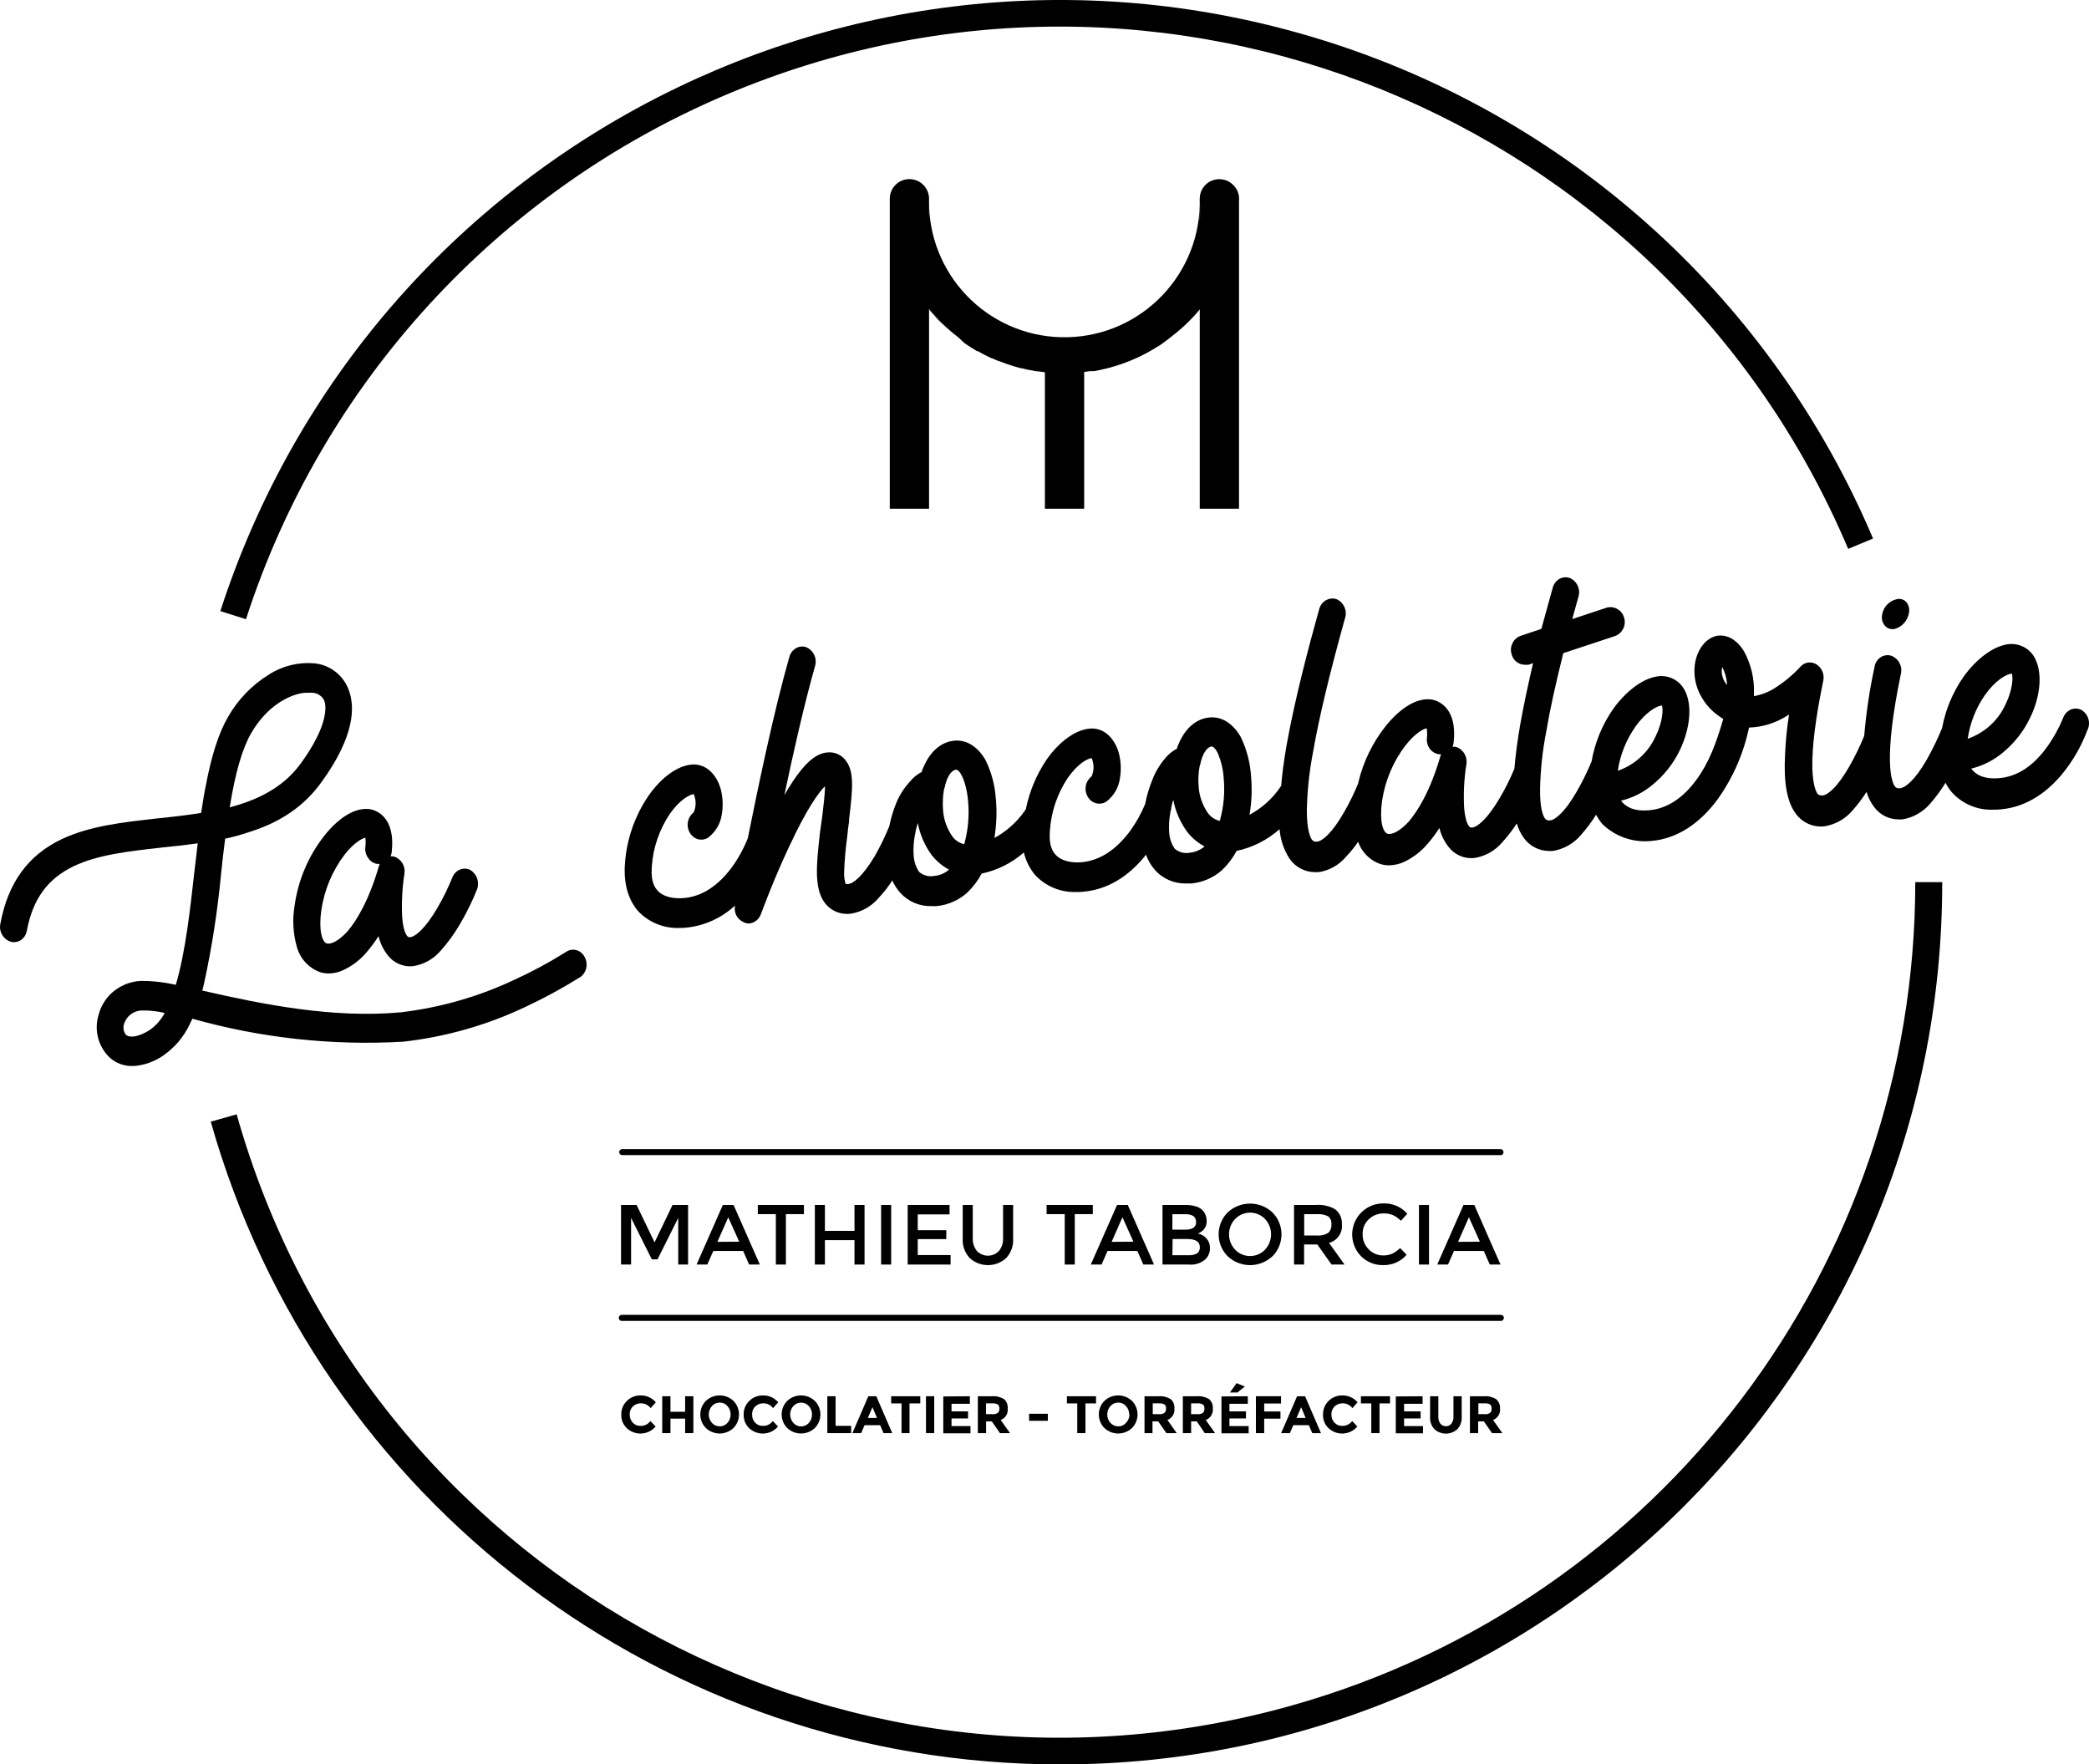 <svg viewBox="0 0 403.21 340.55" xmlns="http://www.w3.org/2000/svg" data-name="Calque 2" id="Calque_2">
  <g data-name="Calque 1" id="Calque_1-2">
    <g>
      <g>
        <path d="M47.48,119.52l-4.95-1.57C71.52,28.42,167.6-20.66,257.14,8.33c47.02,15.23,85.1,50.11,104.39,95.61l-4.8,2C321.16,21.95,224.23-17.32,140.23,18.25c-44.15,18.69-78,55.65-92.75,101.26Z"></path>
        <path d="M204.62,340.55c-76.25-.02-143.2-50.69-163.94-124.06l5-1.41c24.75,87.76,115.96,138.83,203.72,114.08,71.14-20.07,120.28-84.98,120.28-158.9h5.2c.08,93.97-76.03,170.21-170,170.29h-.26Z"></path>
      </g>
      <g>
        <path d="M179.32,38.36v4c-.08-1.33-.08-2.67,0-4Z"></path>
        <path d="M188.39,67.41l.18.11h0l-.18-.11Z"></path>
        <path d="M193.57,69.89l.5.19-.2-.07-.16-.06s-.1-.03-.14-.06Z"></path>
        <path d="M213.73,71.03c.36-.09.72-.18,1.08-.3l-.87.25-.21.05Z"></path>
        <path d="M216.58,70.17l.75-.28-.52.2-.23.08Z"></path>
        <path d="M220.76,68.37l.68-.35-.44.24-.39.19.15-.08Z"></path>
        <path d="M221.8,67.82c.37-.21.74-.43,1.11-.66-.12.1-.26.18-.4.25-.11.08-.22.15-.34.2-.12.08-.24.15-.37.21Z"></path>
        <path d="M223.29,66.95c.41-.25.81-.51,1.2-.78-.28.2-.57.4-.87.58-.1.07-.22.14-.33.2Z"></path>
        <path d="M224.49,66.15c.46-.31.89-.64,1.31-1-.3.24-.6.46-.9.68h0l-.41.32Z"></path>
        <path d="M225.8,65.2c.42-.32.84-.66,1.26-1l-1,.79c-.08.08-.16.15-.26.21Z"></path>
        <path d="M231.57,59.63c-1.35,1.66-2.86,3.19-4.51,4.57,1.64-1.38,3.15-2.91,4.51-4.57Z"></path>
        <path d="M231.59,38.36c.11,1.47.11,2.95,0,4.42v-4.42c0-1.67,1.09-3.13,2.69-3.61-1.59.49-2.68,1.95-2.69,3.61Z"></path>
      </g>
      <g>
        <path d="M184.75,64.95c-.3-.23-.6-.46-.89-.71l-.43-.36c-.32-.27-.63-.55-.94-.83h0l-1.07-1c-.36-.34-.69-.7-1-1.08h0c-.33-.37-.65-.74-1-1.12h0v-.08c1.58,1.92,3.37,3.65,5.33,5.18Z"></path>
        <path d="M184.81,64.95l1.19.89c-.4-.28-.79-.57-1.18-.87v-.02Z"></path>
        <path d="M187.47,66.85c.3.2.61.38.92.56l-.23-.13-.69-.43Z"></path>
        <path d="M191.5,69.03c.26.13.52.24.79.35l-.27-.11c-.17-.08-.35-.15-.52-.24Z"></path>
        <path d="M192.89,69.63l.22.09h0l-.22-.09Z"></path>
        <path d="M193.11,69.72l.46.17-.44-.16h-.02Z"></path>
        <path d="M198.56,71.35l.66.13-.47-.08-.45-.1-.93-.22c.39.1.79.19,1.19.27Z"></path>
      </g>
      <g>
        <path d="M212.34,71.35h-.39c-.28.06-.56.11-.84.15.41,0,.83-.05,1.23-.15Z"></path>
        <path d="M222.91,67.16l.23-.13c-.21.14-.42.26-.63.38-.11.08-.22.15-.34.2-.12.08-.24.15-.37.21.37-.21.74-.43,1.11-.66Z"></path>
        <path d="M231.57,59.63v.09c-1.62,1.95-3.46,3.7-5.48,5.23-.39.32-.79.61-1.19.89h0l-.37.25c-.28.2-.57.4-.87.58s-.32.21-.48.3l.15-.1c.37-.22.72-.46,1.07-.7l.17-.11c.42-.3.85-.6,1.27-.92s.84-.66,1.26-1c1.62-1.36,3.12-2.87,4.47-4.51Z"></path>
        <path d="M236.48,34.75c.36.1.7.26,1,.48-.31-.21-.64-.37-1-.48Z"></path>
        <path d="M239.15,39.23v-.87c0-1.01-.42-1.97-1.14-2.67.72.7,1.13,1.66,1.12,2.67.03.29.04.58.02.87Z"></path>
      </g>
      <path d="M231.59,38.36c.11,1.47.11,2.95,0,4.42v-4.42c0-1.67,1.09-3.13,2.69-3.61-1.59.49-2.68,1.95-2.69,3.61Z"></path>
      <path d="M179.32,38.36v4c-.08-1.33-.08-2.67,0-4Z"></path>
      <g>
        <path d="M212.34,71.35h-.39c-.28.06-.56.11-.84.15.41,0,.83-.05,1.23-.15Z"></path>
        <path d="M222.91,67.16l.23-.13c-.21.14-.42.26-.63.38-.11.08-.22.15-.34.2-.12.08-.24.15-.37.21.37-.21.74-.43,1.11-.66Z"></path>
        <path d="M231.57,59.63v.09c-1.62,1.95-3.46,3.7-5.48,5.23-.39.32-.79.61-1.19.89h0l-.37.25c-.28.2-.57.4-.87.58s-.32.21-.48.3l.15-.1c.37-.22.72-.46,1.07-.7l.17-.11c.42-.3.85-.6,1.27-.92s.84-.66,1.26-1c1.62-1.36,3.12-2.87,4.47-4.51Z"></path>
        <path d="M236.48,34.75c.36.1.7.26,1,.48-.31-.21-.64-.37-1-.48Z"></path>
        <path d="M239.15,39.23v-.87c0-1.01-.42-1.97-1.14-2.67.72.7,1.13,1.66,1.12,2.67.03.29.04.58.02.87Z"></path>
      </g>
      <g>
        <path d="M239.15,38.36v59.83h-7.58v-38.56c-1.36,1.66-2.87,3.19-4.51,4.57-.42.34-.84.68-1.26,1s-.87.64-1.31,1c-.38.29-.78.55-1.2.78l-.15.1-.23.13-1.11.66-.36.2-.68.35-.15.08-.31.15-.36.18-.37.18-.15.07-.6.26-.3.13-.34.14-.39.16-.46.17-.75.28-.17.06c-.29.11-.59.2-.89.29l-.42.13-.29.08c-.36.12-.72.21-1.08.3l-.28.07-1.09.25h0c-.4.09-.8.16-1.21.23h-.7c-.4.07-.79.12-1.19.16v26.4h-7.58v-26.34l-1.35-.18h-.21l-.88-.16-.66-.13c-.4-.08-.8-.17-1.19-.27h-.19l-.42-.11-.48-.13-.65-.19-.18-.06c-.16-.04-.32-.09-.47-.15l-.33-.11-.31-.1h0l-.25-.09-.5-.19-.46-.17-.22-.09h-.12l-.48-.2c-.27-.11-.53-.22-.79-.35h-.1l-.53-.25-.88-.44-.22-.12-.12-.06-.2-.11-.3-.16-.42-.24h-.16l-.18-.11c-.31-.18-.62-.36-.92-.56-.13-.07-.25-.15-.37-.24-.36-.22-.71-.46-1.06-.71h0l-1.27-1.22h-.06c-2-1.57-3.82-3.36-5.43-5.33v38.57h-7.58v-59.83c0-2.09,1.7-3.79,3.79-3.79s3.79,1.7,3.79,3.79h0c-.08,1.33-.08,2.67,0,4v-4c-.33,14.43,11.09,26.39,25.52,26.73,14.43.33,26.39-11.09,26.73-25.52,0-.07,0-.14,0-.21v-1,4.42c.11-1.47.11-2.95,0-4.42,0-2.08,1.69-3.77,3.77-3.78.38,0,.76.06,1.12.17.36.11.69.27,1,.48.2.13.39.29.56.46.72.7,1.13,1.66,1.13,2.67Z"></path>
        <path d="M179.32,42.37c-.08-1.33-.08-2.67,0-4v4Z"></path>
        <path d="M184.75,64.95c-.3-.23-.6-.46-.89-.71l-.43-.36c-.32-.27-.63-.55-.94-.83h0l-1.07-1c-.36-.34-.69-.7-1-1.08h0c-.33-.37-.65-.74-1-1.12h0v-.08c1.58,1.92,3.37,3.65,5.33,5.18Z"></path>
        <path d="M184.81,64.95l1.19.89c-.4-.28-.79-.57-1.18-.87v-.02Z"></path>
        <path d="M187.47,66.85c.3.2.61.38.92.56l-.23-.13-.69-.43Z"></path>
        <path d="M188.39,67.41l.18.11h0l-.18-.11Z"></path>
        <path d="M191.5,69.03c.26.13.52.24.79.35l-.27-.11c-.17-.08-.35-.15-.52-.24Z"></path>
        <path d="M192.89,69.63l.22.09h0l-.22-.09Z"></path>
        <path d="M193.57,69.89l.5.19-.2-.07-.16-.06-.58-.22h0l.44.16Z"></path>
        <path d="M196.28,70.79l.48.13c-.16-.02-.31-.06-.46-.12h-.02Z"></path>
        <path d="M197.37,71.08c.39.1.79.19,1.19.27h-.26l-.93-.27Z"></path>
        <path d="M198.56,71.35l.66.13-.47-.08-.19-.05Z"></path>
        <path d="M211.13,71.58c.41-.07.81-.14,1.21-.23h-.33c-.28.11-.58.19-.88.23Z"></path>
        <path d="M213.73,71.03c.36-.09.72-.18,1.08-.3l-.87.25-.21.05Z"></path>
        <path d="M217.33,69.89l.46-.17-1,.37-.23.08.77-.28Z"></path>
        <path d="M220.76,68.37l.68-.35-.44.24-.24.11Z"></path>
        <path d="M231.59,38.36c.11,1.47.11,2.95,0,4.42v-4.42c0-1.67,1.09-3.13,2.69-3.61-1.59.49-2.68,1.95-2.69,3.61Z"></path>
      </g>
      <g>
        <path d="M121.81,244.07h-1.94v-11.5h3l3.47,7.22,3.47-7.22h3v11.5h-1.9v-9l-4,8h-1.1l-4-8v9Z"></path>
        <path d="M137.68,241.45l-1.16,2.62h-2.07l5.07-11.5h2.07l5.07,11.5h-2.07l-1.15-2.62h-5.76ZM142.68,239.66l-2.12-4.71-2.09,4.74,4.21-.03Z"></path>
        <path d="M151.69,234.34v9.73h-1.94v-9.73h-3.48v-1.77h8.9v1.77h-3.48Z"></path>
        <path d="M157.28,244.07v-11.5h1.94v5h5.71v-5h1.94v11.5h-1.94v-4.71h-5.71v4.71h-1.94Z"></path>
        <path d="M170.07,232.57h1.94v11.5h-1.94v-11.5Z"></path>
        <path d="M183.28,232.57v1.82h-6.14v3.05h5.51v1.72h-5.51v3.08h6.34v1.83h-8.28v-11.5h8.08Z"></path>
        <path d="M188.54,241.43c1.1,1.18,2.95,1.25,4.13.15,0,0,0,0,.01-.01.05-.04.1-.09.14-.14.57-.71.85-1.6.79-2.5v-6.36h1.94v6.45c.1,1.41-.4,2.79-1.36,3.82-1.99,1.79-5.01,1.79-7,0-.96-1.03-1.46-2.41-1.37-3.82v-6.45h1.94v6.38c-.05.89.23,1.77.78,2.48Z"></path>
        <path d="M207.45,234.34v9.73h-1.94v-9.73h-3.5v-1.77h8.92v1.77h-3.48Z"></path>
        <path d="M213.77,241.45l-1.15,2.62h-2.08l5.07-11.5h2.07l5.07,11.5h-2.07l-1.15-2.62h-5.76ZM218.77,239.66l-2.12-4.71-2.09,4.74,4.21-.03Z"></path>
        <path d="M229.38,244.07h-5v-11.5h4.47c.68-.01,1.35.08,2,.28.48.13.92.39,1.26.75.51.54.79,1.26.79,2,.06.77-.26,1.51-.86,2l-.42.29-.42.18c.66.14,1.27.49,1.71,1,.43.51.65,1.16.63,1.82.02.79-.28,1.55-.82,2.12-.91.81-2.13,1.19-3.34,1.06ZM226.29,237.34h2.47c1.4,0,2.1-.48,2.1-1.43.04-.46-.15-.9-.51-1.19-.48-.27-1.03-.4-1.58-.36h-2.48v2.98ZM226.29,242.27h3c.59.05,1.19-.06,1.72-.32.41-.29.63-.78.57-1.28,0-1-.82-1.53-2.45-1.53h-2.8l-.04,3.13Z"></path>
        <path d="M245.59,242.48c-2.43,2.27-6.19,2.27-8.62,0-2.34-2.34-2.34-6.14,0-8.48h0c2.43-2.26,6.19-2.26,8.62,0,2.34,2.34,2.35,6.14,0,8.49,0,0,0,0,0,0h0ZM244.17,235.28c-1.53-1.59-4.06-1.64-5.65-.12l-.13.12c-1.56,1.66-1.56,4.25,0,5.91,1.52,1.6,4.06,1.66,5.66.13,0,0,0,0,0,0l.12-.13c1.56-1.66,1.56-4.25,0-5.91Z"></path>
        <path d="M259.01,236.3c.17,1.65-.89,3.17-2.49,3.59l3,4.18h-2.51l-2.75-3.87h-2.55v3.87h-1.94v-11.5h4.24c1.31-.11,2.63.2,3.76.88.84.7,1.31,1.76,1.24,2.85ZM256.39,237.95c.43-.43.64-1.03.59-1.64.07-.58-.16-1.16-.61-1.54-.67-.34-1.42-.48-2.17-.42h-2.47v4.11h2.42c.78.08,1.57-.1,2.24-.51Z"></path>
        <path d="M267.01,242.31c.59.01,1.18-.1,1.72-.34.56-.28,1.08-.64,1.52-1.08l1.25,1.29c-1.11,1.29-2.74,2.02-4.44,2-1.61.05-3.17-.55-4.32-1.68-2.34-2.35-2.33-6.15.02-8.49,1.17-1.16,2.76-1.79,4.4-1.74,1.71-.03,3.35.71,4.47,2l-1.23,1.35c-.45-.45-.98-.83-1.56-1.1-.55-.22-1.13-.33-1.72-.32-1.09-.02-2.14.38-2.93,1.13-.79.75-1.22,1.8-1.18,2.88-.03,1.1.4,2.16,1.18,2.93.74.77,1.76,1.19,2.82,1.17Z"></path>
        <path d="M273.88,232.57h1.94v11.5h-1.94v-11.5Z"></path>
        <path d="M280.64,241.45l-1.15,2.62h-2.08l5.07-11.5h2.08l5.06,11.5h-2.07l-1.15-2.62h-5.76ZM285.64,239.66l-2.12-4.71-2.09,4.74,4.21-.03Z"></path>
      </g>
      <g>
        <path d="M123.63,275.21c.75.02,1.47-.33,1.92-.93l1,1.05c-1.38,1.62-3.8,1.82-5.43.45-.05-.04-.1-.08-.14-.13-.71-.68-1.1-1.63-1.06-2.62-.03-.99.36-1.95,1.08-2.64.7-.7,1.66-1.08,2.65-1.06,1.13-.02,2.21.47,2.94,1.33l-1,1.12c-.45-.59-1.14-.93-1.88-.93-.57-.01-1.11.2-1.53.58-.43.41-.67.99-.63,1.58-.03.59.19,1.17.6,1.59.38.41.92.63,1.48.61Z"></path>
        <path d="M132.24,269.49h1.59v7.12h-1.59v-2.8h-2.83v2.8h-1.59v-7.12h1.59v3h2.83v-3Z"></path>
        <path d="M141.56,275.63c-1.49,1.4-3.82,1.4-5.31,0-1.44-1.45-1.44-3.8,0-5.25,1.49-1.4,3.82-1.4,5.31,0,1.44,1.45,1.44,3.8,0,5.25ZM141.02,273.01c.01-.6-.21-1.18-.61-1.62-.37-.44-.92-.69-1.5-.68-.57,0-1.12.25-1.5.68-.81.93-.81,2.31,0,3.24.38.43.93.67,1.5.67.57.01,1.12-.23,1.5-.67.4-.44.62-1.02.6-1.62h0Z"></path>
        <path d="M147.26,275.21c.75.02,1.46-.33,1.91-.93l1,1.05c-1.38,1.62-3.8,1.82-5.43.45-.05-.04-.1-.08-.14-.13-.71-.68-1.1-1.63-1.06-2.62-.03-.99.36-1.95,1.08-2.64.71-.7,1.67-1.08,2.66-1.06,1.13-.02,2.2.47,2.93,1.33l-1,1.12c-.44-.59-1.13-.93-1.87-.93-.57-.01-1.11.2-1.53.58-.44.4-.67.98-.64,1.58-.03.59.19,1.17.6,1.59.38.41.93.63,1.49.61Z"></path>
        <path d="M157.27,275.63c-1.5,1.4-3.82,1.4-5.32,0-1.44-1.45-1.44-3.8,0-5.25,1.5-1.4,3.82-1.4,5.32,0,1.44,1.45,1.44,3.8,0,5.25ZM156.73,273.01c.01-.6-.21-1.18-.61-1.62-.73-.82-1.99-.9-2.82-.17l-.18.17c-.81.93-.81,2.31,0,3.24.73.83,1.99.91,2.82.19,0,0,0,0,0,0l.17-.18c.41-.44.63-1.02.61-1.62Z"></path>
        <path d="M159.69,276.61v-7.12h1.59v5.71h3v1.41h-4.59Z"></path>
        <path d="M170.54,276.61l-.66-1.54h-3l-.66,1.54h-1.69l3.07-7.12h1.54l3.08,7.12h-1.68ZM168.4,271.61l-.9,2.07h1.78l-.88-2.07Z"></path>
        <path d="M175.55,270.87v5.74h-1.54v-5.74h-2v-1.38h5.62v1.38h-2.08Z"></path>
        <path d="M178.73,269.49h1.59v7.12h-1.59v-7.12Z"></path>
        <path d="M187.2,269.49v1.46h-3.54v1.46h3.19v1.36h-3.19v1.48h3.66v1.4h-5.25v-7.12l5.13-.04Z"></path>
        <path d="M194.5,271.86c.12.96-.44,1.88-1.35,2.21l1.8,2.54h-1.94l-1.58-2.27h-1.1v2.27h-1.59v-7.12h2.7c.83-.07,1.66.13,2.37.56.5.46.76,1.13.69,1.81ZM192.59,272.7c.23-.22.34-.53.3-.84.04-.3-.08-.6-.31-.79-.33-.17-.7-.24-1.07-.21h-1.19v2.09h1.16c.39.05.78-.04,1.11-.25Z"></path>
        <path d="M198.63,274.23v-1.36h3.62v1.36h-3.62Z"></path>
        <path d="M209.51,270.87v5.74h-1.58v-5.74h-2v-1.38h5.62v1.38h-2.04Z"></path>
        <path d="M218.49,275.63c-1.5,1.4-3.82,1.4-5.32,0-1.44-1.45-1.44-3.8,0-5.25,1.5-1.4,3.82-1.4,5.32,0,1.43,1.46,1.43,3.79,0,5.25ZM217.95,273.01c.01-.6-.21-1.18-.62-1.62-.37-.44-.92-.69-1.5-.68-.57,0-1.12.25-1.5.68-.4.44-.62,1.02-.61,1.62-.01.6.2,1.18.61,1.62.38.43.93.67,1.5.67.58.02,1.13-.23,1.5-.67.43-.43.67-1.01.67-1.62h-.05Z"></path>
        <path d="M226.68,271.86c.11.96-.45,1.87-1.35,2.21l1.8,2.54h-2l-1.58-2.27h-1.1v2.27h-1.54v-7.12h2.7c.83-.07,1.65.13,2.36.56.51.46.78,1.13.71,1.81ZM224.77,272.7c.21-.23.32-.53.29-.84.04-.3-.07-.59-.3-.79-.33-.17-.7-.24-1.07-.21h-1.19v2.09h1.16c.39.05.78-.04,1.11-.25h0Z"></path>
        <path d="M234.09,271.86c.11.96-.45,1.88-1.36,2.21l1.8,2.54h-2l-1.52-2.27h-1.1v2.27h-1.6v-7.12h2.7c.83-.07,1.66.13,2.37.56.51.46.77,1.13.71,1.81ZM232.17,272.7c.23-.22.34-.53.3-.84.04-.3-.08-.6-.31-.79-.33-.17-.7-.24-1.07-.21h-1.19v2.09h1.16c.39.05.78-.04,1.11-.25Z"></path>
        <path d="M240.85,269.49v1.46h-3.55v1.46h3.19v1.36h-3.19v1.48h3.71v1.4h-5.25v-7.12l5.09-.04ZM238.85,268.76h-1.45l1.29-1.8,1.58.66-1.42,1.14Z"></path>
        <path d="M247.26,269.49v1.4h-3.25v1.54h3.14v1.39h-3.14v2.79h-1.6v-7.12h4.85Z"></path>
        <path d="M253.29,276.61l-.66-1.54h-3l-.66,1.54h-1.69l3.08-7.12h1.54l3.07,7.12h-1.68ZM251.14,271.61l-.89,2.07h1.76l-.87-2.07Z"></path>
        <path d="M259.07,275.21c.75.02,1.47-.33,1.92-.93l1,1.05c-1.37,1.62-3.8,1.82-5.42.45l-.15-.13c-.71-.68-1.09-1.64-1.06-2.62-.02-.99.37-1.95,1.08-2.64.7-.7,1.66-1.08,2.65-1.06,1.13-.02,2.21.47,2.94,1.33l-1,1.12c-.44-.59-1.13-.93-1.87-.93-.57,0-1.12.2-1.54.58-.43.41-.67.99-.63,1.58-.03.59.19,1.17.6,1.59.38.41.92.63,1.48.61Z"></path>
        <path d="M266.27,270.87v5.74h-1.59v-5.74h-2v-1.38h5.62v1.38h-2.03Z"></path>
        <path d="M274.58,269.49v1.46h-3.57v1.46h3.19v1.36h-3.19v1.48h3.65v1.4h-5.25v-7.12l5.17-.04Z"></path>
        <path d="M278.01,274.77c.26.33.65.51,1.07.5.42.02.82-.17,1.07-.5.28-.39.42-.87.39-1.35v-3.93h1.59v4c.06.88-.25,1.74-.86,2.38-1.25,1.11-3.13,1.11-4.38,0-.61-.64-.92-1.5-.86-2.38v-4h1.59v3.93c-.03.48.11.96.39,1.35Z"></path>
        <path d="M289.53,271.86c.11.96-.45,1.87-1.35,2.21l1.8,2.54h-2l-1.57-2.27h-1.1v2.27h-1.59v-7.12h2.7c.83-.07,1.65.13,2.36.56.52.45.8,1.12.75,1.81ZM287.62,272.7c.21-.23.32-.53.29-.84.03-.3-.08-.59-.3-.79-.33-.17-.7-.24-1.07-.21h-1.19v2.09h1.16c.39.05.78-.04,1.11-.25Z"></path>
      </g>
      <path d="M289.61,222.95H120.1c-.31.01-.58-.24-.59-.55,0,0,0-.01,0-.02h0c0-.33.26-.59.59-.59h169.51c.33,0,.59.26.59.59.01.31-.24.58-.55.59,0,0-.01,0-.02,0l-.02-.02Z"></path>
      <g>
        <g>
          <path d="M111.23,183.38c-.65-.18-1.35-.06-1.91.31l-.31.19c-3.06,1.91-6.24,3.63-9.52,5.13-6.99,3.33-14.49,5.48-22.18,6.38-13,1.19-26.53-1.51-38.27-4.2.14-.5.27-1,.41-1.67,1.46-6.75,2.52-13.58,3.18-20.46.27-2.57.52-4.91.83-7.19,1.54-.32,3.06-.74,4.55-1.25,6.19-1.91,10.81-5.11,14.11-9.76,6.42-8.88,6.38-14.48,5.22-17.61-1.01-2.88-3.61-4.92-6.65-5.22-3.09-.27-6.18.49-8.79,2.17-3.27,2.02-5.99,4.84-7.89,8.18-1.83,3.18-3.21,7.48-4.34,13.52-.33,1.62-.6,3.37-.84,5-2.33.38-4.92.7-7.91,1l-.63.07c-6.7.75-13,1.46-18.39,4-6.49,3.09-10.39,8.45-11.84,16.38-.29,1.48.57,2.94,2,3.42.67.17,1.37.06,1.95-.31.62-.42,1.05-1.08,1.17-1.82,1.17-6.16,4-10,9-12.43,4.62-2.22,10.51-2.89,16.74-3.59l.65-.08c2.21-.2,4.43-.46,6.6-.77l-.65,5.48c-.78,7-1.73,15.63-3.59,21.84-2.25-.52-4.56-.78-6.87-.76-1.95.13-3.8.88-5.29,2.14-1.36,1.17-2.33,2.74-2.76,4.48-.86,2.87-.06,5.98,2.07,8.09,1.2,1.13,2.79,1.74,4.43,1.71h.35c2.05-.15,4.02-.87,5.7-2.06,2.14-1.49,3.87-3.52,5-5.87l.57-1.2c13.22,3.73,26.97,5.23,40.69,4.44,8.26-.93,16.31-3.23,23.81-6.82,3.47-1.63,6.85-3.46,10.1-5.49l.24-.15h.04c1.21-.89,1.57-2.53.85-3.85-.32-.67-.91-1.17-1.63-1.37ZM44.34,155.82c1.06-6.62,2.41-11.3,4.13-14.29h0c3.08-5.35,7.52-7.56,10.38-7.82h.78c.16-.02.32-.02.48,0h.08c1.04,0,1.99.61,2.42,1.56.32.94.91,4.52-4.49,12-3,4.15-7.4,6.88-13.78,8.55ZM31.79,195.51c-.69,1.31-1.67,2.43-2.88,3.29-2,1.26-3.8,1.62-4.59.93-.48-.6-.62-1.4-.37-2.12.48-1.53,1.9-2.58,3.51-2.58h.07c1.43-.01,2.86.15,4.26.48Z"></path>
          <path d="M56.88,174.68c-.47,2.69-.33,5.46.42,8.09.62,2.25,2.29,4.07,4.49,4.87.54.17,1.11.25,1.68.25,1.04-.02,2.07-.27,3-.75,1.66-.81,3.14-1.96,4.32-3.38.83-.97,1.59-1.99,2.27-3.07.32,1.34.93,2.59,1.78,3.68,1.15,1.51,3.01,2.31,4.9,2.11,2.08-.33,3.97-1.39,5.33-3h0c1.38-1.54,2.6-3.22,3.64-5,1.3-2.19,2.43-4.48,3.38-6.85.49-1.37-.03-2.89-1.25-3.68h0c-.61-.34-1.35-.39-2-.13-.7.27-1.25.82-1.52,1.52l-.06.15h0c-.83,2.02-1.8,3.98-2.9,5.86-2.33,3.94-4.21,5.44-5.19,5.53-.23.05-.47-.05-.6-.24-.22-.26-.74-1.14-.94-3.59-.15-2.83,0-5.66.44-8.46.2-1.39-.58-2.73-1.89-3.23h0c-.25-.07-.52-.1-.78-.09.12-.3.2-.61.22-.93.7-6.62-2.94-7.9-4.08-8.14h0c-2.73-.48-6,1.38-8.93,5.09-3.06,3.88-5.03,8.5-5.73,13.39ZM71.17,165.75c.4.54,1,.9,1.66,1h.45c-.05.11-.09.22-.12.34-2,6.9-4.41,10.69-6.07,12.66-1.85,2-3.3,2.55-4,2.35-.94-.28-1.61-2.58-1.07-6.42.57-3.9,2.11-7.59,4.49-10.73,1.83-2.33,3.39-3.14,4-3.26.09.62.09,1.24,0,1.86-.08.79.16,1.58.66,2.19h0Z"></path>
          <path d="M401.73,137.02h0c-.62-.32-1.35-.34-2-.08-.71.3-1.26.9-1.51,1.63-.83,2.01-1.89,3.92-3.17,5.69-2.64,3.63-5.71,5.62-9.14,5.93-2.53.23-4.35-.39-5.43-1.84,2.26-.55,4.36-1.62,6.13-3.12,2.21-1.82,4-4.1,5.23-6.68,2-4.12,2.37-8.41,1.08-11.21-1-2.28-3.5-3.5-5.91-2.89-2.61.55-5.67,2.91-8,6.15-2.07,2.97-3.49,6.34-4.15,9.9-.03.06-.06.13-.08.2-.85,2.06-1.83,4.06-2.93,6-2.23,3.87-4.09,5.34-5.1,5.43-.37.09-.76-.04-1-.33-.63-.87-2.32-5,1.15-21.74.35-1.48-.46-2.99-1.89-3.51h0c-.68-.2-1.41-.09-2,.3-.63.41-1.06,1.07-1.18,1.82-.96,4.38-1.62,8.82-2,13.29v.06c-.84,2.06-1.82,4.07-2.93,6-2.26,3.92-4.11,5.42-5.09,5.51-.65,0-.82-.12-1-.33-.27-.38-.88-1.58-1-4.88-.09-4,.61-9.69,2.1-16.87.29-1.21-.2-2.47-1.22-3.17-1.04-.71-2.45-.51-3.24.47-1.48,1.59-3.16,2.98-5,4.13-1.2.74-2.52,1.24-3.91,1.48v-.49h0c.11-2.84-.55-5.66-1.91-8.15-1.36-2.24-3.27-3.33-5.25-3h0c-2,.43-3.6,2.32-4.16,5-.32,1.69-.18,3.44.39,5.07.68,1.88,1.85,3.55,3.39,4.83.51.42,1.05.8,1.62,1.15-1.39,4.77-2.77,8.42-5.15,11.69-2.64,3.62-5.72,5.62-9.15,5.93-2.52.23-4.34-.39-5.43-1.85,2.26-.54,4.36-1.61,6.13-3.11,2.22-1.82,4.01-4.1,5.24-6.69,1.95-4.12,2.37-8.4,1.07-11.2-1-2.29-3.51-3.52-5.93-2.89-2.62.55-5.67,2.9-8,6.14-2.13,3.05-3.56,6.52-4.2,10.18-.83,2.01-1.8,3.97-2.89,5.86-2.27,3.93-4.12,5.42-5.1,5.51-.37.08-.76-.05-1-.35h0c-.37-.51-1-1.94-.95-5.73.08-3.73.48-7.44,1.2-11.1.67-4,1.72-8.83,3.28-15.09l10-3.31c1.41-.53,2.17-2.05,1.75-3.49h0c-.37-1.47-1.85-2.36-3.32-2l-6.7,2.22,1.2-4.32c.44-1.46-.29-3.02-1.7-3.62h0c-.61-.21-1.28-.17-1.86.12-.68.35-1.18.97-1.39,1.71h0c-.26.94-.53,1.94-.83,3-.45,1.61-.92,3.28-1.38,5l-4.07,1.37c-1.39.55-2.12,2.07-1.68,3.5.29,1.26,1.44,2.12,2.73,2.06h.52l.9-.31c-.86,3.68-1.78,7.86-2.5,11.95-.54,3.16-.91,6-1.11,8.42-.83,2.01-1.81,3.95-2.92,5.82-2.34,3.94-4.23,5.44-5.22,5.53-.23.05-.47-.04-.61-.23-.22-.27-.75-1.14-.95-3.6-.15-2.83,0-5.66.45-8.46.2-1.39-.59-2.73-1.9-3.23h0c-.25-.07-.52-.1-.78-.08.12-.3.2-.61.22-.93.7-6.63-3-7.91-4.12-8.15h0c-2.75-.48-6,1.38-9,5.09-2.52,3.17-4.32,6.86-5.27,10.8h0v.15h0c-.81,2.02-1.77,3.97-2.87,5.85-2.27,3.93-4.12,5.42-5.09,5.51-.37.08-.76-.05-1-.35h0c-.36-.51-1-1.92-1-5.72.08-3.75.48-7.49,1.19-11.17,1.16-6.67,3.19-15.15,6.19-25.92.45-1.44-.24-2.99-1.61-3.62h0c-.66-.23-1.38-.17-2,.15-.66.35-1.15.96-1.36,1.68h0c-1.93,6.92-4.7,17.21-6.36,26.58-.48,2.82-.82,5.34-1,7.6l-.11.15-.13.2h0c-1.51,2.19-3.53,3.99-5.87,5.25.43-2.51.52-5.07.28-7.61-.18-2.59-.86-5.13-2-7.46h0c-1.52-2.61-3.64-3.93-6-3.72-2.57.23-4.71,2.08-6,5.19-.13.27-.23.56-.31.85-.85.44-1.6,1.05-2.21,1.79-1.08,1.25-1.93,2.67-2.52,4.21-.61,1.51-1.08,3.08-1.39,4.68-.76,1.84-1.74,3.59-2.91,5.21-2.71,3.64-5.81,5.64-9.22,6-2.28.21-4.16-.32-5.16-1.44s-1.24-2.56-1.09-4.73c.26-3.61,1.45-7.09,3.45-10.1,1.94-2.74,3.73-3.68,4.59-3.82.1.16.17.34.2.52.3.99.23,2.05-.18,3-1.18.9-1.53,2.53-.82,3.83.34.67.95,1.17,1.67,1.37.68.18,1.41.06,2-.33,1.44-1.1,2.38-2.73,2.61-4.52h0c.28-1.67.19-3.37-.26-5-.92-3-3.06-4.8-5.59-4.56-2.76.25-5.87,2.5-8.32,6-1.95,2.89-3.31,6.15-4,9.57l-.07.09-.13.2h0c-.78,1.12-1.69,2.15-2.72,3.05-.96.85-2.02,1.59-3.15,2.2.42-2.51.52-5.07.28-7.6-.17-2.59-.85-5.13-2-7.46h0c-1.52-2.61-3.65-3.93-6-3.72-2.56.24-4.7,2.08-6,5.2-.13.27-.23.55-.31.84-.85.44-1.6,1.05-2.21,1.79-1.13,1.22-2.04,2.62-2.68,4.16-.6,1.47-1.06,3-1.37,4.56-.8,1.94-1.72,3.84-2.76,5.67-2.31,3.88-4.15,5.35-5.11,5.44-.18.02-.37.02-.55,0-.24-.79-.33-1.62-.28-2.44.08-2.24.28-4.48.59-6.7h0c.1-1.08.2-2,.36-2.91v-.42c.68-5.77,1.09-9.25-.73-11.47-.84-1.06-2.18-1.61-3.52-1.44-2.13.19-4.24,2-6.63,5.61-.52.79-1.06,1.66-1.61,2.62,1.63-7.76,3.77-17.32,5.92-24.91.44-1.46-.28-3.03-1.69-3.63h0c-.61-.23-1.29-.18-1.87.12-.68.35-1.19.98-1.39,1.72-3,10.5-5.94,24.66-8,34.88v.07c-.79,2.01-1.83,3.91-3.09,5.66-2.7,3.64-5.81,5.64-9.21,5.95-2.29.21-4.17-.32-5.16-1.44s-1.25-2.56-1.09-4.73c.26-3.6,1.46-7.07,3.47-10.07,1.94-2.74,3.74-3.68,4.6-3.82.08.17.15.34.2.52.29.99.22,2.05-.18,3-1.18.9-1.53,2.53-.82,3.83.34.67.94,1.17,1.67,1.37.67.17,1.38.05,1.95-.33,1.44-1.1,2.38-2.72,2.62-4.52h0c.28-1.67.19-3.37-.26-5-.92-3-3.06-4.79-5.59-4.57-2.76.26-5.87,2.51-8.32,6.05-2.63,3.86-4.19,8.34-4.53,13-.37,4.77,1.16,7.63,2.5,9.2h0c2.07,2.2,4.98,3.4,8,3.29.47,0,.94,0,1.41-.07,3.49-.37,6.77-1.87,9.34-4.26-.3,1.35.43,2.72,1.71,3.24.27.15.58.22.89.22h.18c1-.12,1.84-.8,2.18-1.74l.07-.15h0c.31-.86,2.55-6.89,5.44-13,3.48-7.48,5.73-10.44,6.88-11.59v.57h0c-.06,1.32-.25,3-.47,4.83l-.06.48-.42,3-.07.62c-.62,5.63-1.15,10.49,1.19,13.26,1.2,1.4,3.03,2.09,4.85,1.83,2.1-.34,4.01-1.43,5.37-3.07.98-1.03,1.85-2.15,2.61-3.34.4.88.92,1.69,1.56,2.41,1.54,1.68,3.73,2.61,6,2.54.33.02.67.02,1,0,2.18-.21,4.23-1.11,5.87-2.56h0c1.13-1.08,2.09-2.34,2.83-3.72,3.02-.64,5.82-2.04,8.14-4.08.37,1.6,1.11,3.09,2.16,4.35h0c2.06,2.21,4.98,3.41,8,3.29.47,0,.94,0,1.41-.07,4.49-.4,8.63-2.86,12-7.12.4,1.1,1,2.12,1.78,3,1.53,1.68,3.73,2.61,6,2.54h1c2.18-.21,4.24-1.11,5.88-2.56h0c1.13-1.08,2.09-2.34,2.83-3.72,3.08-.66,5.94-2.11,8.29-4.2.16,2.01.81,3.96,1.9,5.66,1.12,1.66,3,2.65,5,2.64h.63c2.11-.32,4.02-1.41,5.37-3.06.83-.87,1.59-1.81,2.26-2.8.7,2.01,2.28,3.59,4.29,4.29.55.16,1.12.25,1.7.25,1.06-.02,2.1-.27,3.05-.74,1.67-.82,3.16-1.98,4.36-3.4.84-.96,1.61-1.99,2.29-3.07.32,1.34.93,2.6,1.79,3.68,1.17,1.51,3.04,2.32,4.94,2.12,2.09-.32,4-1.39,5.38-3h0c1.04-1.15,1.98-2.37,2.83-3.67.28.96.71,1.87,1.28,2.69h0c1.13,1.65,3,2.63,5,2.62h.66c2.09-.34,3.99-1.4,5.37-3h0c1.11-1.25,2.11-2.59,3-4,.34.66.76,1.28,1.24,1.84,2.52,2.42,5.99,3.6,9.47,3.22,4.82-.43,9.25-3.24,12.8-8.11,2.93-4.13,4.97-8.82,6-13.77h.05c2.57-.09,5.08-.87,7.25-2.25.15-.09.3-.17.43-.26-.41,2.57-.67,5.17-.77,7.77-.3,5.42.39,9.16,2.12,11.43h0c1.28,1.71,3.36,2.61,5.48,2.37,2.09-.33,3.99-1.4,5.37-3h0c1.02-1.14,1.94-2.35,2.75-3.64.31,1.04.8,2.02,1.45,2.89,1.11,1.53,2.89,2.43,4.78,2.42h.65c2.09-.33,3.99-1.4,5.37-3h0c1.12-1.27,2.12-2.63,3-4.07.35.68.77,1.31,1.27,1.89h0c2.04,2.23,4.98,3.44,8,3.3.49.01.98-.01,1.46-.07,4.83-.44,9.26-3.25,12.8-8.12,1.59-2.18,2.87-4.56,3.82-7.08.75-1.42.25-3.18-1.14-3.99ZM388.22,130.02l.08-.06h0c.32.83.12,3.21-1.11,5.8-1.4,3.21-4.08,5.68-7.39,6.83.44-3.04,1.58-5.94,3.34-8.46,2-2.82,4-3.89,4.9-4.08l.18-.03ZM332.38,128.95c.01-.06.03-.12.05-.17.56,1.06.87,2.23.93,3.43-.8-.88-1.17-2.07-1-3.25h.02ZM315.64,140.28c2-2.82,4-3.9,4.9-4.08h.14l.08-.06h0c.32.83.12,3.21-1.11,5.79-1.4,3.21-4.08,5.69-7.39,6.84.45-3.05,1.61-5.96,3.38-8.48h0ZM266.77,154.52c.59-3.89,2.15-7.57,4.55-10.7,1.85-2.33,3.42-3.14,4.05-3.26.1.61.12,1.24.05,1.86-.09.77.13,1.54.6,2.16.41.53,1.01.89,1.67,1,.15,0,.3,0,.45,0-.04.11-.08.22-.11.34-2,6.9-4.45,10.69-6.12,12.66-1.86,2-3.33,2.56-4.06,2.35-.95-.26-1.63-2.55-1.08-6.4h0ZM225.9,156.81v-.05c.11-.31.17-.63.18-.95.11-.48.24-1,.38-1.44.42,2.24,1.35,4.36,2.7,6.2.9,1.16,2.04,2.11,3.34,2.8-.82.7-1.84,1.12-2.91,1.22-1.02.19-2.08-.1-2.86-.79-.64-.93-1-2.02-1.06-3.15-.09-1.28-.01-2.57.23-3.83h0ZM231.36,151.81c-.12-1.3-.05-2.6.18-3.88.11-.3.2-.62.25-.94.45-1.72,1.25-2.84,2.09-2.91.27,0,.76.4,1.23,1.41.6,1.45.97,2.99,1.07,4.56.28,2.82.03,5.66-.74,8.39-.93-.21-1.76-.76-2.31-1.54-1.04-1.5-1.66-3.26-1.77-5.09h0ZM176.57,161.26c.08-.24.12-.48.14-.73.12-.56.27-1.12.44-1.68.42,2.24,1.34,4.36,2.69,6.2.91,1.15,2.05,2.11,3.34,2.8-.81.71-1.83,1.14-2.91,1.22-1.02.19-2.07-.1-2.86-.78-.63-.94-1-2.03-1.06-3.16-.09-1.29-.01-2.59.22-3.86h0ZM182.2,152.41c.11-.3.2-.62.25-.94.45-1.72,1.25-2.84,2.09-2.91.62-.06,1.93,1.89,2.31,6,.27,2.82.02,5.66-.74,8.38-.93-.21-1.76-.75-2.31-1.53-1.05-1.51-1.66-3.27-1.78-5.1-.1-1.3-.04-2.61.18-3.89h0Z"></path>
        </g>
        <path d="M365.24,121.43h.34c1.49-.37,2.62-1.59,2.87-3.11.18-.77-.03-1.59-.56-2.18-.45-.44-1.08-.63-1.7-.51-1.5.3-2.66,1.49-2.91,3-.17.8.06,1.63.61,2.23.36.36.84.57,1.35.57Z"></path>
      </g>
      <path d="M289.61,254.95H120.1c-.32.05-.62-.18-.67-.5,0,0,0,0,0-.01-.04-.32.19-.61.51-.66h169.67c.32-.04.62.19.66.51.04.32-.19.62-.51.66h-.15Z"></path>
    </g>
  </g>
</svg>